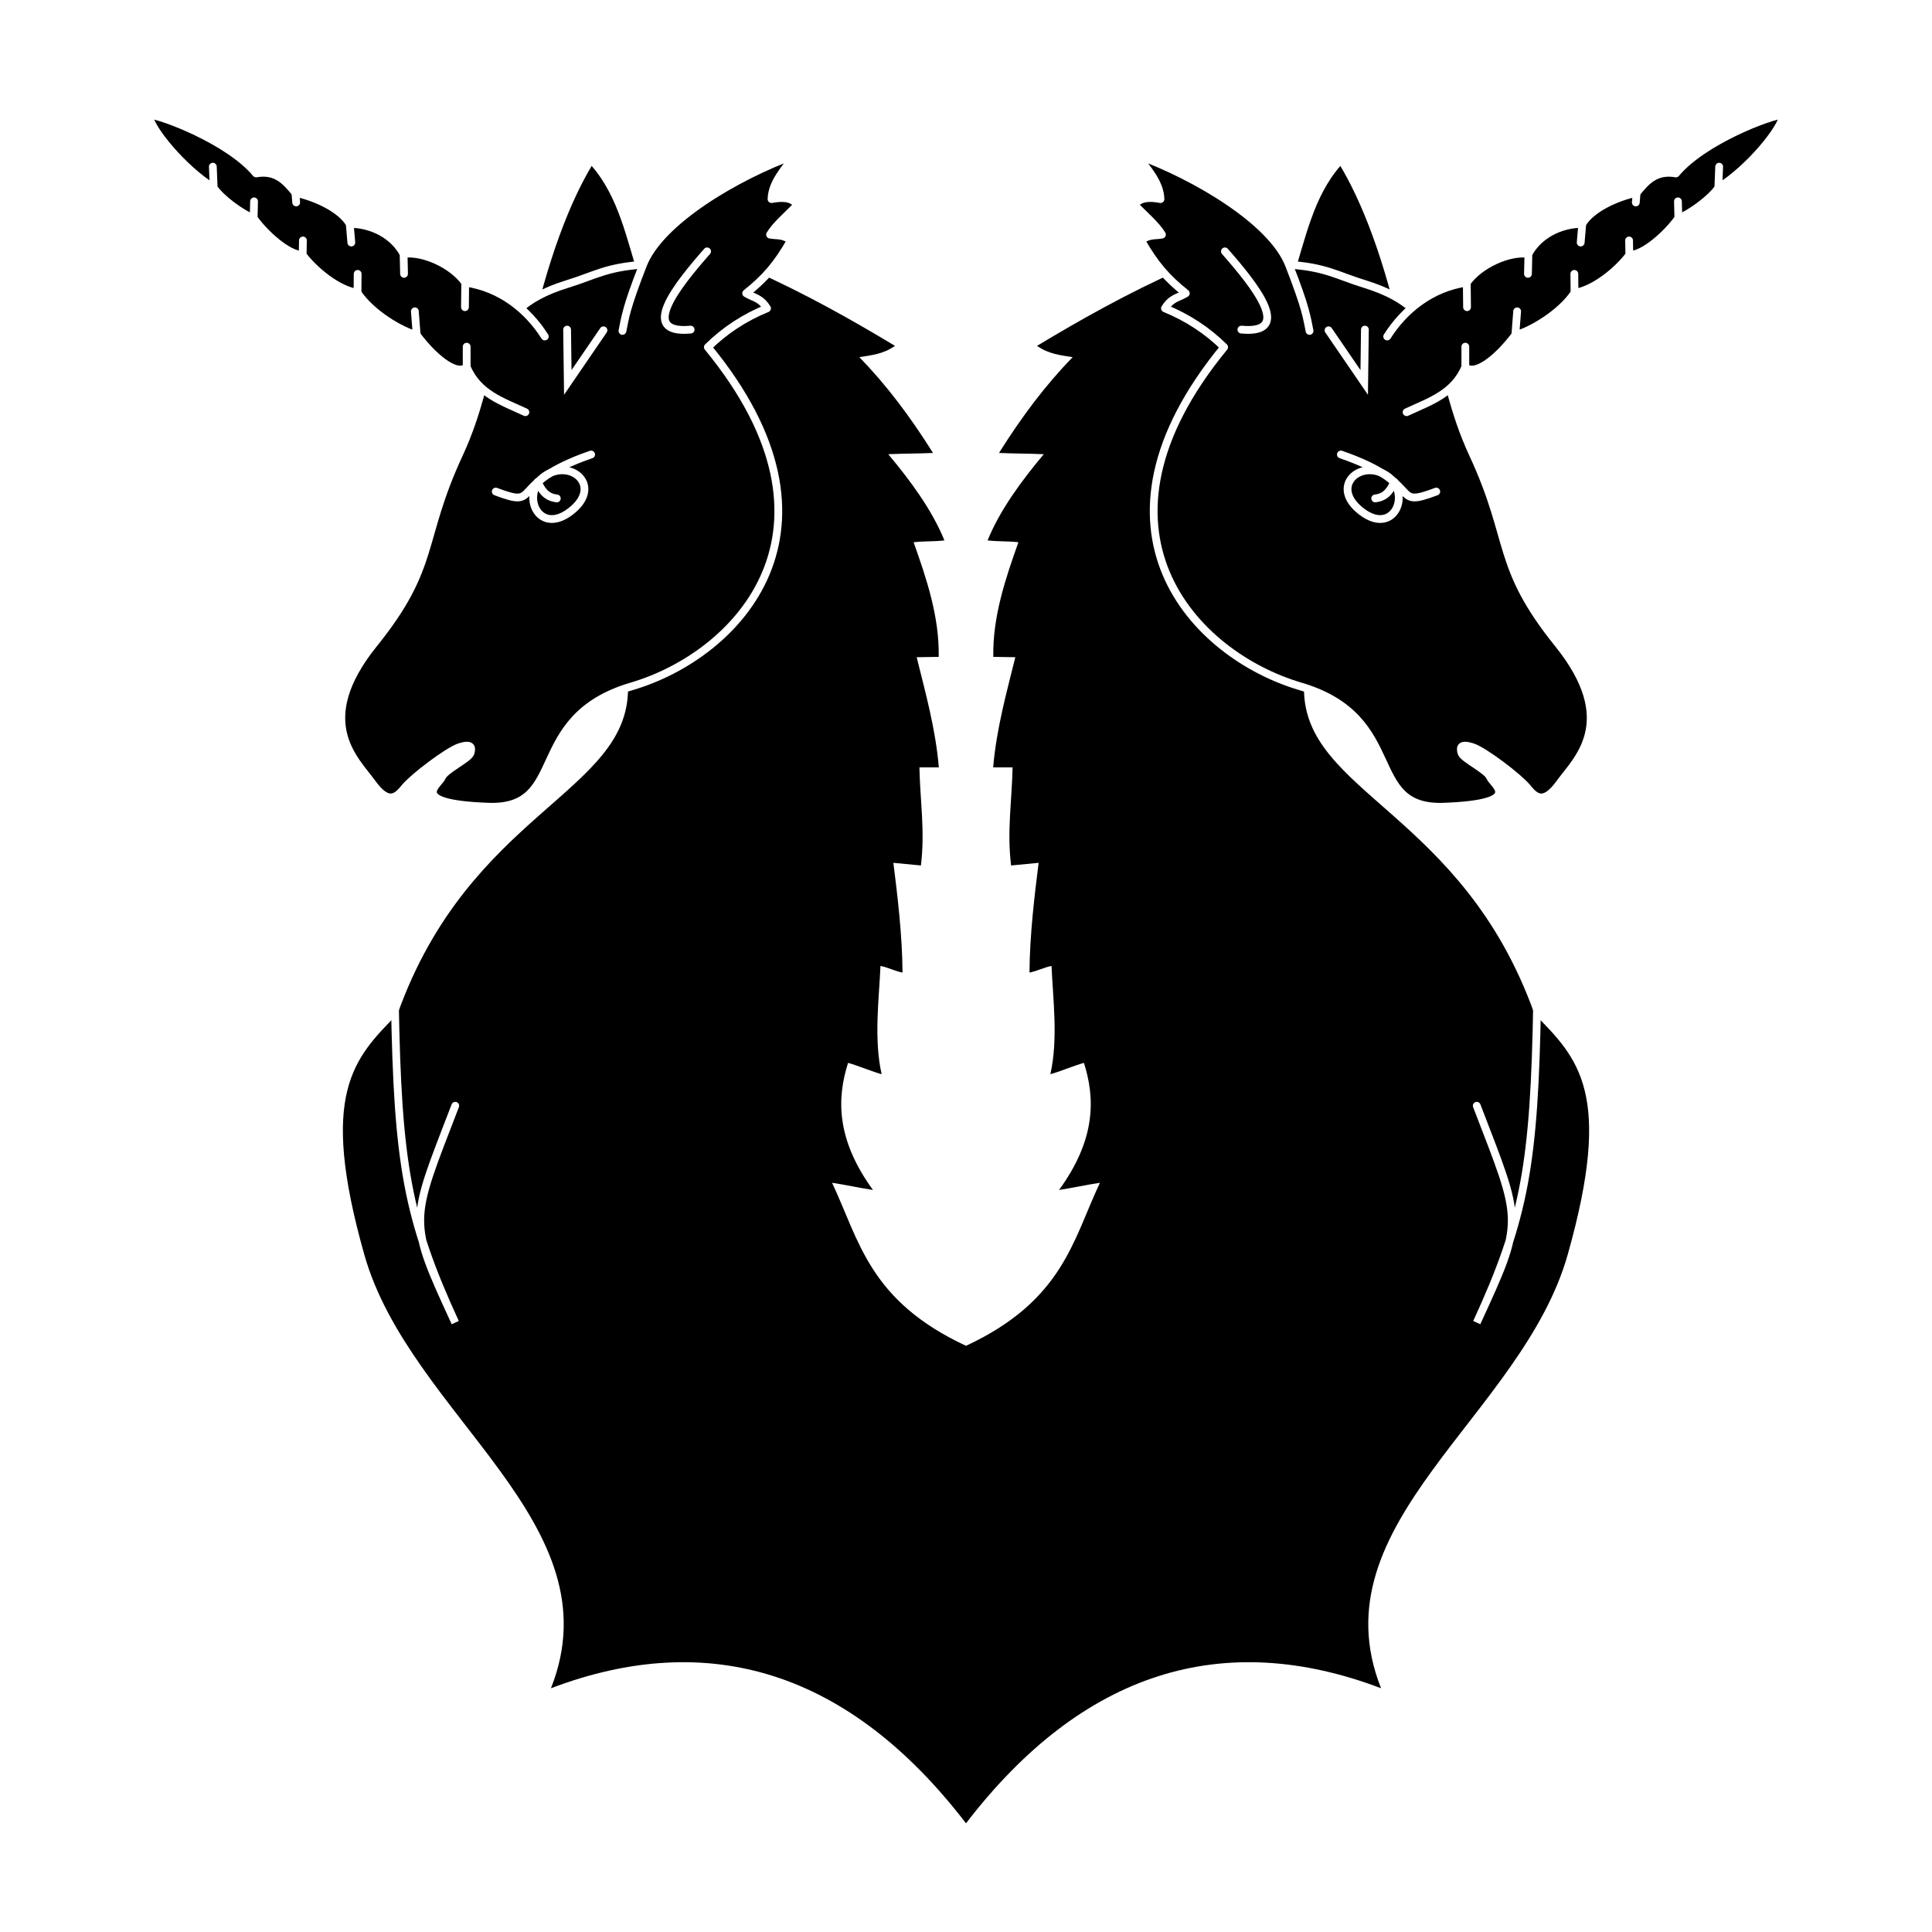 <?xml version="1.0" encoding="UTF-8" standalone="no"?>
<!-- Created with Inkscape (http://www.inkscape.org/) -->
<svg
   xmlns:svg="http://www.w3.org/2000/svg"
   xmlns="http://www.w3.org/2000/svg"
   version="1.0"
   width="248.031"
   height="248.031"
   id="svg2780">
  <defs
     id="defs2782" />
  <g
     transform="translate(0,-804.331)"
     id="layer1">
    <rect
       width="248.031"
       height="248.031"
       x="0"
       y="804.331"
       style="opacity:1;color:#000000;fill:#ffffff;fill-opacity:1;fill-rule:evenodd;stroke:none;stroke-width:1px;stroke-linecap:butt;stroke-linejoin:miter;marker:none;marker-start:none;marker-mid:none;marker-end:none;stroke-miterlimit:4;stroke-dasharray:none;stroke-dashoffset:0;stroke-opacity:1;visibility:visible;display:inline;overflow:visible;enable-background:accumulate"
       id="rect3133" />
    <path
       d="M 124.016,977.107 C 111.559,971.31 110.303,963.548 106.822,956.176 C 108.483,956.425 110.409,956.85 112.07,957.099 C 107.275,950.51 107.46,945.249 108.873,940.784 C 109.87,941.033 112.188,941.987 113.185,942.236 C 112.15,937.686 112.874,932.36 113.036,928.34 C 113.95,928.506 114.952,929.024 115.866,929.19 C 115.839,924.381 115.212,919.256 114.693,915.102 C 115.606,915.186 117.313,915.357 118.227,915.44 C 118.769,911.037 118.13,907.252 118.035,902.85 C 118.866,902.85 119.697,902.85 120.527,902.85 C 120.113,897.865 118.751,893.035 117.683,888.704 C 118.626,888.689 119.569,888.675 120.512,888.661 C 120.602,883.502 118.954,878.624 117.288,873.944 C 118.783,873.778 119.749,873.876 121.244,873.71 C 119.657,869.799 116.901,866.073 114.033,862.642 C 115.861,862.559 117.952,862.564 119.78,862.481 C 116.819,857.76 113.783,853.745 110.326,850.183 C 111.821,849.942 113.404,849.795 114.899,848.733 C 109.516,845.493 103.306,841.969 96.475,838.941 L 82.128,840.258 C 80.415,834.952 79.461,829.685 75.958,825.629 C 73.375,829.979 70.333,837.085 67.695,849.399 L 80.627,892.736 C 80.63,906.162 60.282,908.575 51.034,934.512 C 45.383,940.225 40.917,944.699 46.768,965.396 C 52.635,986.15 79.16,999.809 70.732,1021.068 C 90.993,1013.382 109.021,1018.871 124.016,1038.408 C 139.011,1018.871 157.039,1013.382 177.299,1021.068 C 168.871,999.809 195.397,986.15 201.264,965.396 C 207.115,944.699 202.649,940.225 196.998,934.512 C 187.75,908.575 167.402,906.162 167.405,892.736 L 180.336,849.399 C 177.699,837.085 174.656,829.979 172.074,825.629 C 168.57,829.685 167.616,834.952 165.903,840.258 L 151.557,838.941 C 144.726,841.969 138.515,845.493 133.132,848.733 C 134.628,849.795 136.211,849.942 137.706,850.183 C 134.249,853.745 131.212,857.76 128.252,862.481 C 130.079,862.564 132.171,862.559 133.998,862.642 C 131.13,866.073 128.374,869.799 126.787,873.71 C 128.282,873.876 129.249,873.778 130.744,873.944 C 129.077,878.624 127.43,883.502 127.519,888.661 C 128.463,888.675 129.406,888.689 130.349,888.704 C 129.281,893.035 127.919,897.865 127.504,902.85 C 128.335,902.85 129.166,902.85 129.996,902.85 C 129.902,907.252 129.263,911.037 129.805,915.44 C 130.719,915.357 132.425,915.186 133.339,915.102 C 132.82,919.256 132.193,924.381 132.166,929.19 C 133.08,929.024 134.081,928.506 134.995,928.34 C 135.158,932.36 135.881,937.686 134.847,942.236 C 135.843,941.987 138.162,941.033 139.158,940.784 C 140.571,945.249 140.757,950.51 135.962,957.099 C 137.623,956.85 139.548,956.425 141.21,956.176 C 137.729,963.548 136.472,971.31 124.016,977.107 z "
       style="fill:#000000;fill-opacity:1;fill-rule:evenodd;stroke:none;stroke-width:1px;stroke-linecap:butt;stroke-linejoin:miter;stroke-opacity:0.53"
       id="path3249" />
    <path
       d="M 166.938,892.446 C 180.711,896.497 174.904,908.293 185.378,907.896 C 195.915,907.498 191.67,905.051 191.296,904.095 C 190.923,903.14 187.829,901.728 187.621,900.981 C 187.413,900.233 187.553,899.794 188.991,900.233 C 190.487,900.69 194.988,904.127 196.031,905.404 C 197.049,906.65 198.149,907.792 200.267,904.843 C 202.356,901.935 208.126,897.006 200.022,886.958 C 191.954,876.952 194.29,873.823 189.093,862.632 C 183.943,851.544 186.722,844.346 175.224,840.802 C 171.574,839.677 170.278,838.657 165.475,838.31 C 167.667,843.938 167.774,845.082 168.12,846.815 C 167.762,845.112 167.684,843.897 165.475,838.31 C 163.253,832.692 153.456,826.942 145.96,824.217 C 147.27,826.034 148.927,827.763 148.983,829.893 C 147.928,829.698 146.383,829.539 145.653,830.645 C 146.949,831.978 148.446,833.233 149.172,834.451 C 148.306,834.622 147.642,834.388 146.479,835.153 C 148.282,838.327 149.839,840.075 152.236,841.985 C 151.214,842.605 150.428,842.537 149.557,843.917 C 152.419,845.086 154.961,846.735 157.158,848.9 C 137.97,872.241 153.199,888.404 166.938,892.446 z "
       style="fill:#000000;fill-opacity:1;fill-rule:evenodd;stroke:#ffffff;stroke-width:0.999;stroke-linecap:round;stroke-linejoin:round;stroke-miterlimit:4;stroke-dasharray:none;stroke-opacity:1"
       id="path3247" />
    <path
       d="M 159.368,846.646 C 166.152,847.263 161.042,840.919 157.254,836.602"
       style="color:#000000;fill:none;fill-opacity:0.75;fill-rule:evenodd;stroke:#ffffff;stroke-width:0.999;stroke-linecap:round;stroke-linejoin:miter;marker:none;marker-start:none;marker-mid:none;marker-end:none;stroke-miterlimit:4;stroke-dasharray:none;stroke-dashoffset:0;stroke-opacity:1;visibility:visible;display:inline;overflow:visible;enable-background:accumulate"
       id="path4223" />
    <path
       d="M 170.557,846.734 L 175.138,853.43 L 175.226,846.646"
       style="color:#000000;fill:none;fill-opacity:0.75;fill-rule:evenodd;stroke:#ffffff;stroke-width:0.999;stroke-linecap:round;stroke-linejoin:miter;marker:none;marker-start:none;marker-mid:none;marker-end:none;stroke-miterlimit:4;stroke-dasharray:none;stroke-dashoffset:0;stroke-opacity:1;visibility:visible;display:inline;overflow:visible;enable-background:accumulate"
       id="path4225" />
    <path
       d="M 174.786,869.993 C 178.971,873.208 181.305,867.614 178.046,865.412 C 174.725,863.168 170.558,866.744 174.786,869.993 z "
       style="color:#000000;fill:none;fill-opacity:0.75;fill-rule:evenodd;stroke:#ffffff;stroke-width:0.999;stroke-linecap:round;stroke-linejoin:miter;marker:none;marker-start:none;marker-mid:none;marker-end:none;stroke-miterlimit:4;stroke-dasharray:none;stroke-dashoffset:0;stroke-opacity:1;visibility:visible;display:inline;overflow:visible;enable-background:accumulate"
       id="path4227" />
    <path
       d="M 172.143,862.68 C 183.156,866.469 178.31,869.728 184.389,867.438"
       style="color:#000000;fill:none;fill-opacity:0.75;fill-rule:evenodd;stroke:#ffffff;stroke-width:0.999;stroke-linecap:round;stroke-linejoin:miter;marker:none;marker-start:none;marker-mid:none;marker-end:none;stroke-miterlimit:4;stroke-dasharray:none;stroke-dashoffset:0;stroke-opacity:1;visibility:visible;display:inline;overflow:visible;enable-background:accumulate"
       id="path4229" />
    <path
       d="M 176.548,868.319 C 178.134,868.143 178.574,866.997 179.015,866.204"
       style="color:#000000;fill:none;fill-opacity:0.75;fill-rule:evenodd;stroke:#ffffff;stroke-width:0.999;stroke-linecap:round;stroke-linejoin:miter;marker:none;marker-start:none;marker-mid:none;marker-end:none;stroke-miterlimit:4;stroke-dasharray:none;stroke-dashoffset:0;stroke-opacity:1;visibility:visible;display:inline;overflow:visible;enable-background:accumulate"
       id="path4231" />
    <path
       d="M 189.587,946.288 C 195.402,961.442 195.754,960.737 189.587,974.128 C 195.754,960.737 196.987,953.689 197.34,932.897"
       style="color:#000000;fill:none;fill-opacity:0.75;fill-rule:evenodd;stroke:#ffffff;stroke-width:0.999;stroke-linecap:round;stroke-linejoin:miter;marker:none;marker-start:none;marker-mid:none;marker-end:none;stroke-miterlimit:4;stroke-dasharray:none;stroke-dashoffset:0;stroke-opacity:1;visibility:visible;display:inline;overflow:visible;enable-background:accumulate"
       id="path4233" />
    <path
       d="M 180.581,857.248 C 183.622,855.841 186.65,854.881 188.119,851.455 L 188.12,848.837 L 188.119,851.455 C 189.185,852.535 191.875,850.851 194.536,847.343 L 194.773,844.299 L 194.536,847.343 C 196.473,846.878 200.398,844.569 202.136,841.923 L 202.114,839.492 L 202.136,841.923 C 204.642,841.578 207.724,839.026 209.176,837.064 L 209.142,835.2 L 209.176,837.064 C 211.074,837.085 214.166,834.225 215.468,832.329 L 215.415,830.181 L 215.468,832.329 C 216.916,831.867 219.725,829.788 220.6,828.435 L 220.707,825.727 L 220.6,828.435 C 224.572,825.989 228.869,820.722 228.924,819.06 C 227.317,819.12 218.626,822.418 215.156,826.598 C 212.599,826.148 211.346,827.559 210.11,829.09 L 210.006,830.322 L 210.11,829.09 C 207.531,829.619 204.247,831.131 203.133,833.077 L 202.929,835.467 L 203.133,833.077 C 200.227,833.069 197.448,834.583 196.218,836.939 L 196.16,839.489 L 196.218,836.939 C 193.815,836.563 189.961,838.252 188.306,840.615 L 188.34,843.768 L 188.306,840.615 C 183.773,841.258 180.287,844.072 178.089,847.53"
       style="color:#000000;fill:#000000;fill-opacity:1;fill-rule:evenodd;stroke:#ffffff;stroke-width:0.999;stroke-linecap:round;stroke-linejoin:round;marker:none;marker-start:none;marker-mid:none;marker-end:none;stroke-miterlimit:4;stroke-dasharray:none;stroke-dashoffset:0;stroke-opacity:1;visibility:visible;display:inline;overflow:visible;enable-background:accumulate"
       id="path4240" />
    <path
       d="M 81.093,892.446 C 67.32,896.497 73.128,908.293 62.653,907.896 C 52.117,907.498 56.361,905.051 56.735,904.095 C 57.109,903.14 60.203,901.728 60.411,900.981 C 60.618,900.233 60.478,899.794 59.04,900.233 C 57.545,900.69 53.043,904.127 52.001,905.404 C 50.983,906.65 49.882,907.792 47.764,904.843 C 45.676,901.935 39.905,897.006 48.009,886.958 C 56.078,876.952 53.741,873.823 58.938,862.632 C 64.088,851.544 61.309,844.346 72.808,840.802 C 76.457,839.677 77.754,838.657 82.557,838.31 C 80.364,843.938 80.257,845.082 79.911,846.815 C 80.27,845.112 80.348,843.897 82.557,838.31 C 84.778,832.692 94.576,826.942 102.072,824.217 C 100.761,826.034 99.104,827.763 99.048,829.893 C 100.104,829.698 101.648,829.539 102.378,830.645 C 101.083,831.978 99.585,833.233 98.859,834.451 C 99.726,834.622 100.389,834.388 101.552,835.153 C 99.749,838.327 98.193,840.075 95.795,841.985 C 96.818,842.605 97.604,842.537 98.474,843.917 C 95.612,845.086 93.071,846.735 90.874,848.9 C 110.061,872.241 94.833,888.404 81.093,892.446 z "
       style="fill:#000000;fill-opacity:1;fill-rule:evenodd;stroke:#ffffff;stroke-width:0.999;stroke-linecap:round;stroke-linejoin:round;stroke-miterlimit:4;stroke-dasharray:none;stroke-opacity:1"
       id="path7155" />
    <path
       d="M 88.663,846.646 C 81.879,847.263 86.989,840.919 90.778,836.602"
       style="color:#000000;fill:none;fill-opacity:0.75;fill-rule:evenodd;stroke:#ffffff;stroke-width:0.999;stroke-linecap:round;stroke-linejoin:miter;marker:none;marker-start:none;marker-mid:none;marker-end:none;stroke-miterlimit:4;stroke-dasharray:none;stroke-dashoffset:0;stroke-opacity:1;visibility:visible;display:inline;overflow:visible;enable-background:accumulate"
       id="path7157" />
    <path
       d="M 77.474,846.734 L 72.893,853.43 L 72.805,846.646"
       style="color:#000000;fill:none;fill-opacity:0.75;fill-rule:evenodd;stroke:#ffffff;stroke-width:0.999;stroke-linecap:round;stroke-linejoin:miter;marker:none;marker-start:none;marker-mid:none;marker-end:none;stroke-miterlimit:4;stroke-dasharray:none;stroke-dashoffset:0;stroke-opacity:1;visibility:visible;display:inline;overflow:visible;enable-background:accumulate"
       id="path7159" />
    <path
       d="M 73.246,869.993 C 69.061,873.208 66.726,867.614 69.986,865.412 C 73.306,863.168 77.473,866.744 73.246,869.993 z "
       style="color:#000000;fill:none;fill-opacity:0.75;fill-rule:evenodd;stroke:#ffffff;stroke-width:0.999;stroke-linecap:round;stroke-linejoin:miter;marker:none;marker-start:none;marker-mid:none;marker-end:none;stroke-miterlimit:4;stroke-dasharray:none;stroke-dashoffset:0;stroke-opacity:1;visibility:visible;display:inline;overflow:visible;enable-background:accumulate"
       id="path7161" />
    <path
       d="M 75.889,862.68 C 64.876,866.469 69.721,869.728 63.643,867.438"
       style="color:#000000;fill:none;fill-opacity:0.75;fill-rule:evenodd;stroke:#ffffff;stroke-width:0.999;stroke-linecap:round;stroke-linejoin:miter;marker:none;marker-start:none;marker-mid:none;marker-end:none;stroke-miterlimit:4;stroke-dasharray:none;stroke-dashoffset:0;stroke-opacity:1;visibility:visible;display:inline;overflow:visible;enable-background:accumulate"
       id="path7163" />
    <path
       d="M 71.484,868.319 C 69.898,868.143 69.457,866.997 69.017,866.204"
       style="color:#000000;fill:none;fill-opacity:0.75;fill-rule:evenodd;stroke:#ffffff;stroke-width:0.999;stroke-linecap:round;stroke-linejoin:miter;marker:none;marker-start:none;marker-mid:none;marker-end:none;stroke-miterlimit:4;stroke-dasharray:none;stroke-dashoffset:0;stroke-opacity:1;visibility:visible;display:inline;overflow:visible;enable-background:accumulate"
       id="path7165" />
    <path
       d="M 58.445,946.288 C 52.63,961.442 52.277,960.737 58.445,974.128 C 52.277,960.737 51.044,953.689 50.692,932.897"
       style="color:#000000;fill:none;fill-opacity:0.75;fill-rule:evenodd;stroke:#ffffff;stroke-width:0.999;stroke-linecap:round;stroke-linejoin:miter;marker:none;marker-start:none;marker-mid:none;marker-end:none;stroke-miterlimit:4;stroke-dasharray:none;stroke-dashoffset:0;stroke-opacity:1;visibility:visible;display:inline;overflow:visible;enable-background:accumulate"
       id="path7167" />
    <path
       d="M 67.45,857.248 C 64.41,855.841 61.382,854.881 59.912,851.455 L 59.912,848.837 L 59.912,851.455 C 58.846,852.535 56.156,850.851 53.496,847.343 L 53.258,844.299 L 53.496,847.343 C 51.559,846.878 47.634,844.569 45.895,841.923 L 45.918,839.492 L 45.895,841.923 C 43.389,841.578 40.308,839.026 38.856,837.064 L 38.89,835.2 L 38.856,837.064 C 36.957,837.085 33.865,834.225 32.564,832.329 L 32.616,830.181 L 32.564,832.329 C 31.115,831.867 28.307,829.788 27.432,828.435 L 27.325,825.727 L 27.432,828.435 C 23.46,825.989 19.162,820.722 19.108,819.06 C 20.714,819.12 29.406,822.418 32.875,826.598 C 35.432,826.148 36.686,827.559 37.921,829.09 L 38.026,830.322 L 37.921,829.09 C 40.501,829.619 43.785,831.131 44.899,833.077 L 45.103,835.467 L 44.899,833.077 C 47.804,833.069 50.583,834.583 51.814,836.939 L 51.872,839.489 L 51.814,836.939 C 54.217,836.563 58.07,838.252 59.725,840.615 L 59.691,843.768 L 59.725,840.615 C 64.258,841.258 67.745,844.072 69.942,847.53"
       style="color:#000000;fill:#000000;fill-opacity:1;fill-rule:evenodd;stroke:#ffffff;stroke-width:0.999;stroke-linecap:round;stroke-linejoin:round;marker:none;marker-start:none;marker-mid:none;marker-end:none;stroke-miterlimit:4;stroke-dasharray:none;stroke-dashoffset:0;stroke-opacity:1;visibility:visible;display:inline;overflow:visible;enable-background:accumulate"
       id="path7169" />
  </g>
</svg>
